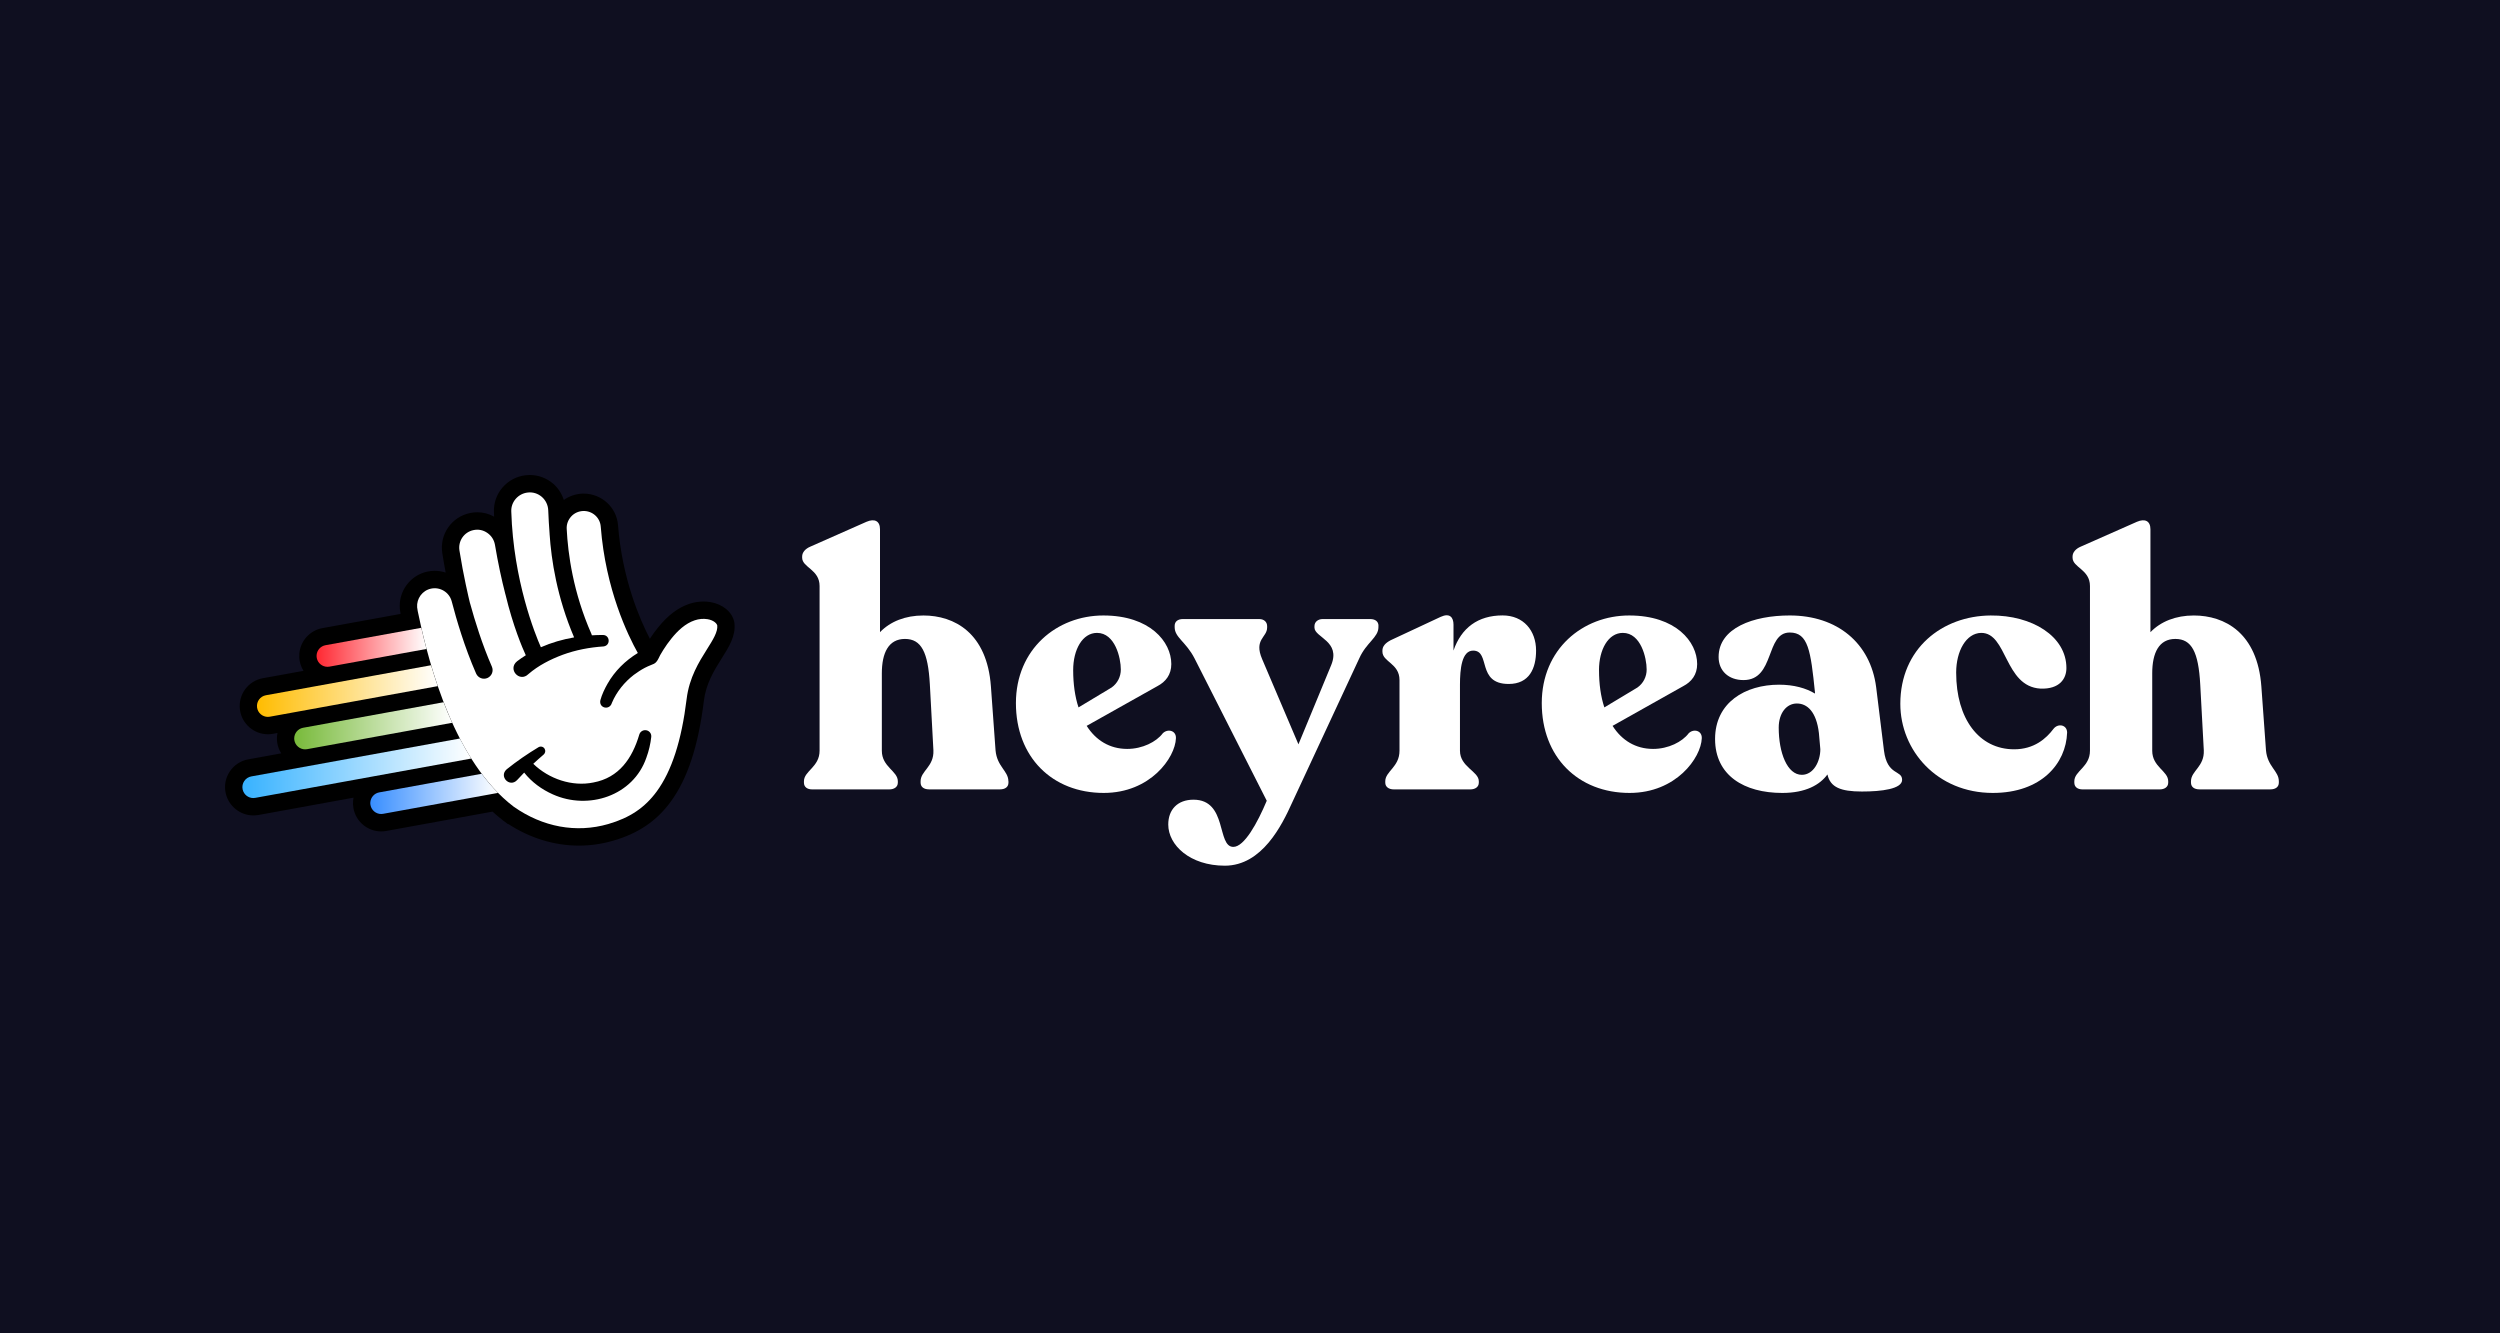 <svg width="300" height="160" viewBox="0 0 300 160" fill="none" xmlns="http://www.w3.org/2000/svg">
<rect x="0" y="0" width="300" height="160" fill="#333333" stroke="none"/>
<rect width="300" height="160" fill="#07071C" fill-opacity="0.8"/>
<g clip-path="url(#clip0_1440_605)">
<path d="M121.015 93.745V93.915C121.015 94.428 120.63 94.725 119.99 94.725H111.497C110.857 94.725 110.472 94.428 110.472 93.915V93.745C110.472 92.508 112.094 91.999 112.009 90.043L111.582 82.124C111.367 78.249 110.557 76.672 108.595 76.672C106.634 76.672 105.821 78.327 105.821 80.802V90.086C105.821 92.044 107.74 92.511 107.74 93.749V93.918C107.74 94.431 107.313 94.728 106.715 94.728H97.456C96.858 94.728 96.473 94.431 96.473 93.918V93.749C96.473 92.511 98.35 92.044 98.35 90.086V70.326C98.35 68.325 96.258 68.112 96.258 66.915V66.787C96.258 66.278 96.643 65.85 97.24 65.596L103.977 62.615C104.96 62.191 105.6 62.53 105.6 63.51V75.859C106.837 74.583 108.629 73.858 110.806 73.858C114.517 73.858 118.443 75.944 118.91 82.375L119.465 90.04C119.641 92.002 121.006 92.511 121.006 93.749L121.015 93.745Z" fill="white"/>
<path d="M141.112 88.593C141.027 90.931 138.041 95.152 132.45 95.152C126.261 95.152 121.91 90.849 121.91 84.376C121.91 77.902 126.819 73.857 132.407 73.857C137.995 73.857 140.557 77.011 140.557 79.691C140.557 80.968 139.875 81.82 138.896 82.332L130.4 87.102C131.51 88.848 133.174 89.87 135.266 89.87C137.101 89.87 138.765 89.018 139.533 87.996C140.13 87.405 141.155 87.656 141.112 88.593ZM128.781 80.416C128.781 82.071 128.996 83.609 129.421 84.888L133.39 82.502C133.738 82.256 134.02 81.932 134.211 81.553C134.405 81.174 134.502 80.755 134.499 80.331C134.499 78.966 133.817 75.947 131.64 75.947C129.894 75.947 128.781 77.951 128.781 80.416Z" fill="white"/>
<path d="M165.412 75.094V75.263C165.412 76.498 163.96 77.095 163.108 79.011L155.042 96.345C153.848 98.986 151.459 103.883 146.977 103.883C142.793 103.883 140.191 101.412 140.191 98.944C140.191 97.155 141.301 95.963 143.22 95.963C147.317 95.963 145.995 101.627 147.999 101.627C149.321 101.627 150.901 98.732 152.01 96.091L143.348 79.014C142.323 77.013 140.959 76.501 140.959 75.266V75.097C140.959 74.587 141.344 74.287 141.941 74.287H151.116C151.671 74.287 152.056 74.627 152.056 75.139V75.309C152.056 76.501 150.434 76.716 151.459 79.099L155.813 89.32L159.739 79.824C160.934 76.928 157.735 76.501 157.735 75.309V75.139C157.735 74.63 158.162 74.287 158.717 74.287H164.436C165.033 74.287 165.418 74.584 165.418 75.097L165.412 75.094Z" fill="white"/>
<path d="M184.329 78.073C184.329 80.202 183.519 82.076 181.042 82.076C177.158 82.076 178.907 78.073 176.776 78.073C175.408 78.073 175.196 80.287 175.196 82.166V90.086C175.196 92.045 177.458 92.557 177.458 93.749V93.919C177.458 94.431 177.03 94.728 176.433 94.728H167.258C166.661 94.728 166.233 94.431 166.233 93.919V93.749C166.233 92.557 167.94 92.045 167.94 90.086V81.606C167.94 79.604 165.891 79.435 165.891 78.195V78.067C165.891 77.558 166.233 77.173 166.867 76.833L172.883 74.022C173.992 73.513 174.42 74.107 174.42 74.959V78.067C175.357 75.338 177.364 73.85 180.308 73.85C182.834 73.85 184.329 75.684 184.329 78.07V78.073Z" fill="white"/>
<path d="M204.214 88.593C204.129 90.931 201.142 95.152 195.551 95.152C189.366 95.152 185.012 90.849 185.012 84.376C185.012 77.902 189.921 73.857 195.509 73.857C201.097 73.857 203.659 77.011 203.659 79.691C203.659 80.968 202.977 81.82 201.997 82.332L193.508 87.102C194.617 88.848 196.282 89.87 198.374 89.87C200.208 89.87 201.873 89.018 202.64 87.996C203.231 87.405 204.256 87.656 204.214 88.593ZM191.882 80.416C191.882 82.071 192.095 83.609 192.522 84.888L196.491 82.502C196.837 82.256 197.122 81.932 197.313 81.553C197.504 81.174 197.604 80.755 197.598 80.331C197.598 78.966 196.916 75.947 194.739 75.947C192.989 75.947 191.879 77.951 191.879 80.416H191.882Z" fill="white"/>
<path d="M228.255 93.576C228.255 94.683 225.778 94.983 223.431 94.983C220.872 94.983 219.635 94.471 219.292 92.936C218.395 94.173 216.688 95.153 213.874 95.153C209.308 95.153 205.809 93.064 205.809 88.679C205.809 84.295 209.435 82.163 213.489 82.163C215.281 82.163 216.733 82.588 217.797 83.228V83.1C217.285 78.076 216.985 75.902 214.768 75.902C211.824 75.902 213.019 81.609 209.22 81.609C207.428 81.609 206.233 80.502 206.233 78.84C206.233 75.347 210.414 73.856 214.768 73.856C220.487 73.856 224.456 77.179 225.138 82.457L226.078 90.08C226.46 93.106 228.252 92.381 228.252 93.573L228.255 93.576ZM218.44 89.913L218.267 87.955C217.967 85.399 216.861 84.419 215.623 84.419C214.386 84.419 213.446 85.568 213.446 87.315C213.446 90.335 214.471 92.979 216.221 92.979C217.628 92.979 218.44 91.36 218.44 89.913Z" fill="white"/>
<path d="M228.039 84.461C228.039 77.818 233.075 73.9 238.879 73.858C243.873 73.816 247.969 76.371 247.969 80.162C247.969 81.438 247.159 82.718 244.855 82.633C240.501 82.378 240.886 75.908 237.727 75.947C235.935 75.99 234.74 78.121 234.74 80.716C234.74 86.253 237.475 89.916 241.696 89.916C244.085 89.916 245.537 88.639 246.432 87.445C246.986 86.762 248.054 86.975 248.054 87.912C247.923 91.614 244.982 95.152 239.133 95.152C232.439 95.152 228.039 90.04 228.039 84.461Z" fill="white"/>
<path d="M273.461 93.745V93.915C273.461 94.428 273.076 94.725 272.436 94.725H263.943C263.303 94.725 262.918 94.428 262.918 93.915V93.745C262.918 92.508 264.541 91.999 264.456 90.043L264.028 82.124C263.816 78.249 263.003 76.672 261.041 76.672C259.08 76.672 258.267 78.327 258.267 80.802V90.086C258.267 92.044 260.186 92.511 260.186 93.749V93.918C260.186 94.431 259.759 94.728 259.162 94.728H249.902C249.304 94.728 248.919 94.431 248.919 93.918V93.749C248.919 92.511 250.796 92.044 250.796 90.086V70.326C250.796 68.325 248.707 68.112 248.707 66.915V66.787C248.707 66.278 249.092 65.85 249.689 65.596L256.43 62.615C257.412 62.191 258.052 62.53 258.052 63.51V75.859C259.292 74.583 261.081 73.858 263.258 73.858C266.969 73.858 270.896 75.944 271.363 82.375L271.918 90.04C272.093 92.002 273.461 92.511 273.461 93.749V93.745Z" fill="white"/>
<path d="M88.135 74.813L88.126 74.725L88.108 74.638C87.877 73.446 86.716 72.485 85.227 72.245C84.963 72.203 84.693 72.182 84.424 72.182C83.844 72.182 83.268 72.276 82.71 72.464C81.367 72.915 80.139 73.843 78.966 75.302C78.626 75.72 78.296 76.172 77.983 76.651C76.78 74.334 74.663 69.456 74.163 63.025C74.005 60.896 72.195 59.232 70.045 59.232C69.994 59.232 69.939 59.232 69.888 59.235H69.867C69.057 59.274 68.299 59.541 67.659 59.996C67.42 59.256 66.992 58.583 66.404 58.064L66.383 58.046C65.597 57.37 64.603 57 63.584 57C63.426 57 63.263 57.009 63.123 57.024C60.864 57.261 59.175 59.207 59.273 61.46C59.279 61.642 59.288 61.821 59.294 62C58.672 61.654 57.981 61.472 57.277 61.472C56.986 61.472 56.695 61.503 56.422 61.56C54.197 62.009 52.726 64.122 53.075 66.375C53.202 67.185 53.342 67.976 53.481 68.71C53.063 68.57 52.62 68.498 52.162 68.498C51.874 68.498 51.583 68.528 51.307 68.585C49.248 69.013 47.817 70.923 47.978 73.034L47.984 73.088C48.008 73.322 48.039 73.507 48.069 73.67L38.691 75.374C37.184 75.65 36.047 76.906 35.919 78.437C35.892 78.767 35.913 79.095 35.98 79.398C36.062 79.795 36.214 80.165 36.423 80.499L31.547 81.384C29.783 81.702 28.57 83.346 28.788 85.129L28.794 85.171C29.015 86.848 30.459 88.112 32.151 88.112C32.336 88.112 32.52 88.097 32.718 88.064L33.297 87.957C33.254 88.17 33.23 88.388 33.23 88.612C33.23 88.794 33.242 88.97 33.269 89.137C33.342 89.598 33.509 90.022 33.745 90.401L29.798 91.12C28.891 91.281 28.106 91.793 27.584 92.563C27.069 93.33 26.887 94.249 27.078 95.15L27.096 95.225C27.448 96.747 28.834 97.851 30.395 97.851C30.574 97.851 30.759 97.836 30.956 97.806H30.98L42.423 95.719C42.399 95.838 42.381 95.959 42.369 96.08C42.341 96.39 42.357 96.702 42.417 97.008C42.72 98.609 44.118 99.77 45.746 99.77C45.931 99.77 46.116 99.755 46.313 99.722L59.106 97.393C59.512 97.766 59.912 98.1 60.297 98.397L60.322 98.421L60.334 98.43L60.391 98.485L60.482 98.539L60.946 98.891H61.01C63.62 100.583 66.531 101.474 69.466 101.474C70.846 101.474 72.225 101.277 73.566 100.889C76.579 100.019 78.778 98.533 80.479 96.214C82.501 93.455 83.805 89.501 84.46 84.128C84.715 82.021 85.703 80.444 86.573 79.055C87.459 77.654 88.299 76.329 88.135 74.82V74.813Z" fill="black"/>
<path d="M68.889 76.479C66.833 71.661 66.154 67.183 65.951 64.078V64.038C65.881 63.153 65.826 62.213 65.787 61.222C65.76 60.609 65.487 60.036 65.026 59.63C64.55 59.22 63.952 59.032 63.34 59.102C62.182 59.223 61.299 60.23 61.354 61.388C61.612 69.678 64.21 76.088 64.904 77.668C66.172 77.11 67.518 76.728 68.892 76.485L68.889 76.479Z" fill="white"/>
<path d="M86.06 75.034C86.021 74.831 85.651 74.421 84.89 74.3C84.386 74.218 83.856 74.273 83.368 74.437C82.237 74.816 81.312 75.701 80.578 76.614C80.223 77.05 79.896 77.511 79.596 77.987C79.474 78.19 79.353 78.397 79.229 78.6C79.08 78.873 78.971 79.185 78.768 79.415C78.604 79.634 78.346 79.716 78.101 79.812C77.858 79.91 77.613 80.016 77.379 80.14C76.918 80.383 76.482 80.671 76.06 80.983C74.932 81.853 73.992 83.011 73.434 84.33C73.162 85.297 71.828 84.985 72.046 84.018C72.237 83.324 72.549 82.672 72.904 82.047C73.762 80.534 75.041 79.27 76.539 78.36C75.342 76.223 72.673 70.737 72.088 63.185C72.006 62.096 71.066 61.278 69.966 61.32C69.408 61.347 68.904 61.578 68.535 61.987C68.168 62.396 67.977 62.912 68.004 63.458C68.153 66.481 68.78 71.104 70.972 76.074C71 76.129 71.015 76.183 71.027 76.238C71.464 76.21 71.897 76.198 72.334 76.198C73.216 76.183 73.301 77.463 72.428 77.572C70.769 77.681 69.108 77.993 67.543 78.566C66.045 79.124 64.605 79.858 63.407 80.892C62.346 81.941 60.876 80.307 62.046 79.355C62.389 79.094 62.74 78.851 63.095 78.633C62.686 77.751 61.57 75.137 60.66 71.353C60.66 71.341 60.645 71.326 60.645 71.311C60.184 69.528 59.76 67.542 59.393 65.365C59.284 64.779 58.971 64.288 58.48 63.949C57.992 63.609 57.419 63.488 56.834 63.609C55.691 63.84 54.954 64.916 55.133 66.059C55.609 69.082 56.264 71.829 56.388 72.335C56.4 72.348 56.4 72.363 56.4 72.375C56.415 72.402 56.415 72.417 56.415 72.417C56.986 74.5 57.844 77.29 59.026 79.998C59.257 80.528 59.014 81.125 58.495 81.359C57.968 81.589 57.367 81.347 57.134 80.828C55.745 77.66 54.778 74.364 54.208 72.172C53.923 71.083 52.835 70.404 51.731 70.635C50.685 70.85 49.975 71.829 50.057 72.881C50.097 73.251 50.157 73.46 50.212 73.727C51.519 80.016 54.617 91.465 61.649 96.807C61.649 96.807 61.65 96.807 61.652 96.807C61.652 96.807 61.661 96.813 61.667 96.816C65.111 99.239 69.141 100 72.992 98.884C75.578 98.135 77.376 96.925 78.804 94.979C80.599 92.529 81.785 88.897 82.397 83.873C82.71 81.301 83.88 79.437 84.82 77.939C85.569 76.753 86.154 75.816 86.072 75.04L86.06 75.034ZM78.152 88.427C78.058 89.257 77.867 90.1 77.567 90.916C75.987 95.516 70.6 97.244 66.339 95.325C65.002 94.73 63.802 93.851 62.901 92.711C62.607 93.011 62.316 93.314 62.037 93.624C61.151 94.536 59.833 93.175 60.8 92.317C62.025 91.337 63.289 90.467 64.623 89.664C64.881 89.515 65.209 89.597 65.357 89.855C65.493 90.085 65.439 90.373 65.236 90.549C64.814 90.907 64.399 91.277 63.993 91.656C65.866 93.475 68.656 94.424 71.197 93.9C74.299 93.326 75.878 90.986 76.721 88.129C76.843 87.748 77.252 87.529 77.646 87.653C77.986 87.763 78.192 88.09 78.149 88.43L78.152 88.427Z" fill="white"/>
<path d="M51.181 77.874L39.529 79.996C39.453 80.008 39.371 80.017 39.292 80.017C38.677 80.017 38.14 79.581 38.016 78.978C37.992 78.862 37.983 78.735 37.992 78.602C38.04 78.013 38.48 77.531 39.059 77.425L50.557 75.336C50.739 76.133 50.945 76.985 51.181 77.874Z" fill="url(#paint0_linear_1440_605)"/>
<path d="M52.528 82.336L32.377 86.004C32.301 86.017 32.219 86.026 32.141 86.026C31.486 86.026 30.931 85.537 30.846 84.889V84.874C30.761 84.185 31.225 83.555 31.907 83.43L51.728 79.828C51.97 80.647 52.237 81.487 52.528 82.333V82.336Z" fill="url(#paint1_linear_1440_605)"/>
<path d="M54.267 86.733L36.848 89.901C36.772 89.913 36.69 89.922 36.611 89.922C35.969 89.922 35.417 89.443 35.32 88.81C35.311 88.746 35.305 88.679 35.305 88.612C35.305 87.982 35.757 87.442 36.378 87.33L53.23 84.268C53.549 85.092 53.891 85.92 54.264 86.736L54.267 86.733Z" fill="url(#paint2_linear_1440_605)"/>
<path d="M56.551 91.025L30.63 95.743C30.551 95.756 30.472 95.765 30.393 95.765C29.79 95.765 29.259 95.343 29.123 94.755L29.114 94.719C29.041 94.373 29.114 94.018 29.311 93.724C29.511 93.427 29.814 93.23 30.163 93.169L55.183 88.621C55.611 89.446 56.066 90.249 56.554 91.025H56.551Z" fill="url(#paint3_linear_1440_605)"/>
<path d="M59.77 95.147L45.977 97.657C45.901 97.669 45.819 97.679 45.74 97.679C45.113 97.679 44.573 97.23 44.458 96.608C44.434 96.493 44.428 96.375 44.44 96.26C44.491 95.674 44.928 95.192 45.507 95.086L57.802 92.852C58.411 93.667 59.066 94.437 59.767 95.147H59.77Z" fill="url(#paint4_linear_1440_605)"/>
</g>
<defs>
<linearGradient id="paint0_linear_1440_605" x1="37.986" y1="77.677" x2="51.181" y2="77.677" gradientUnits="userSpaceOnUse">
<stop stop-color="#FF2832"/>
<stop offset="1" stop-color="white"/>
</linearGradient>
<linearGradient id="paint1_linear_1440_605" x1="30.837" y1="82.93" x2="52.528" y2="82.93" gradientUnits="userSpaceOnUse">
<stop stop-color="#FFBC00"/>
<stop offset="1" stop-color="white"/>
</linearGradient>
<linearGradient id="paint2_linear_1440_605" x1="35.305" y1="87.094" x2="54.267" y2="87.094" gradientUnits="userSpaceOnUse">
<stop stop-color="#78BA3A"/>
<stop offset="1" stop-color="white"/>
</linearGradient>
<linearGradient id="paint3_linear_1440_605" x1="29.083" y1="92.193" x2="56.551" y2="92.193" gradientUnits="userSpaceOnUse">
<stop stop-color="#37B2FF"/>
<stop offset="1" stop-color="white"/>
</linearGradient>
<linearGradient id="paint4_linear_1440_605" x1="44.437" y1="95.265" x2="59.77" y2="95.265" gradientUnits="userSpaceOnUse">
<stop stop-color="#388EFF"/>
<stop offset="1" stop-color="white"/>
</linearGradient>
<clipPath id="clip0_1440_605">
<rect width="246.459" height="46.882" fill="white" transform="translate(27 57)"/>
</clipPath>
</defs>
</svg>
